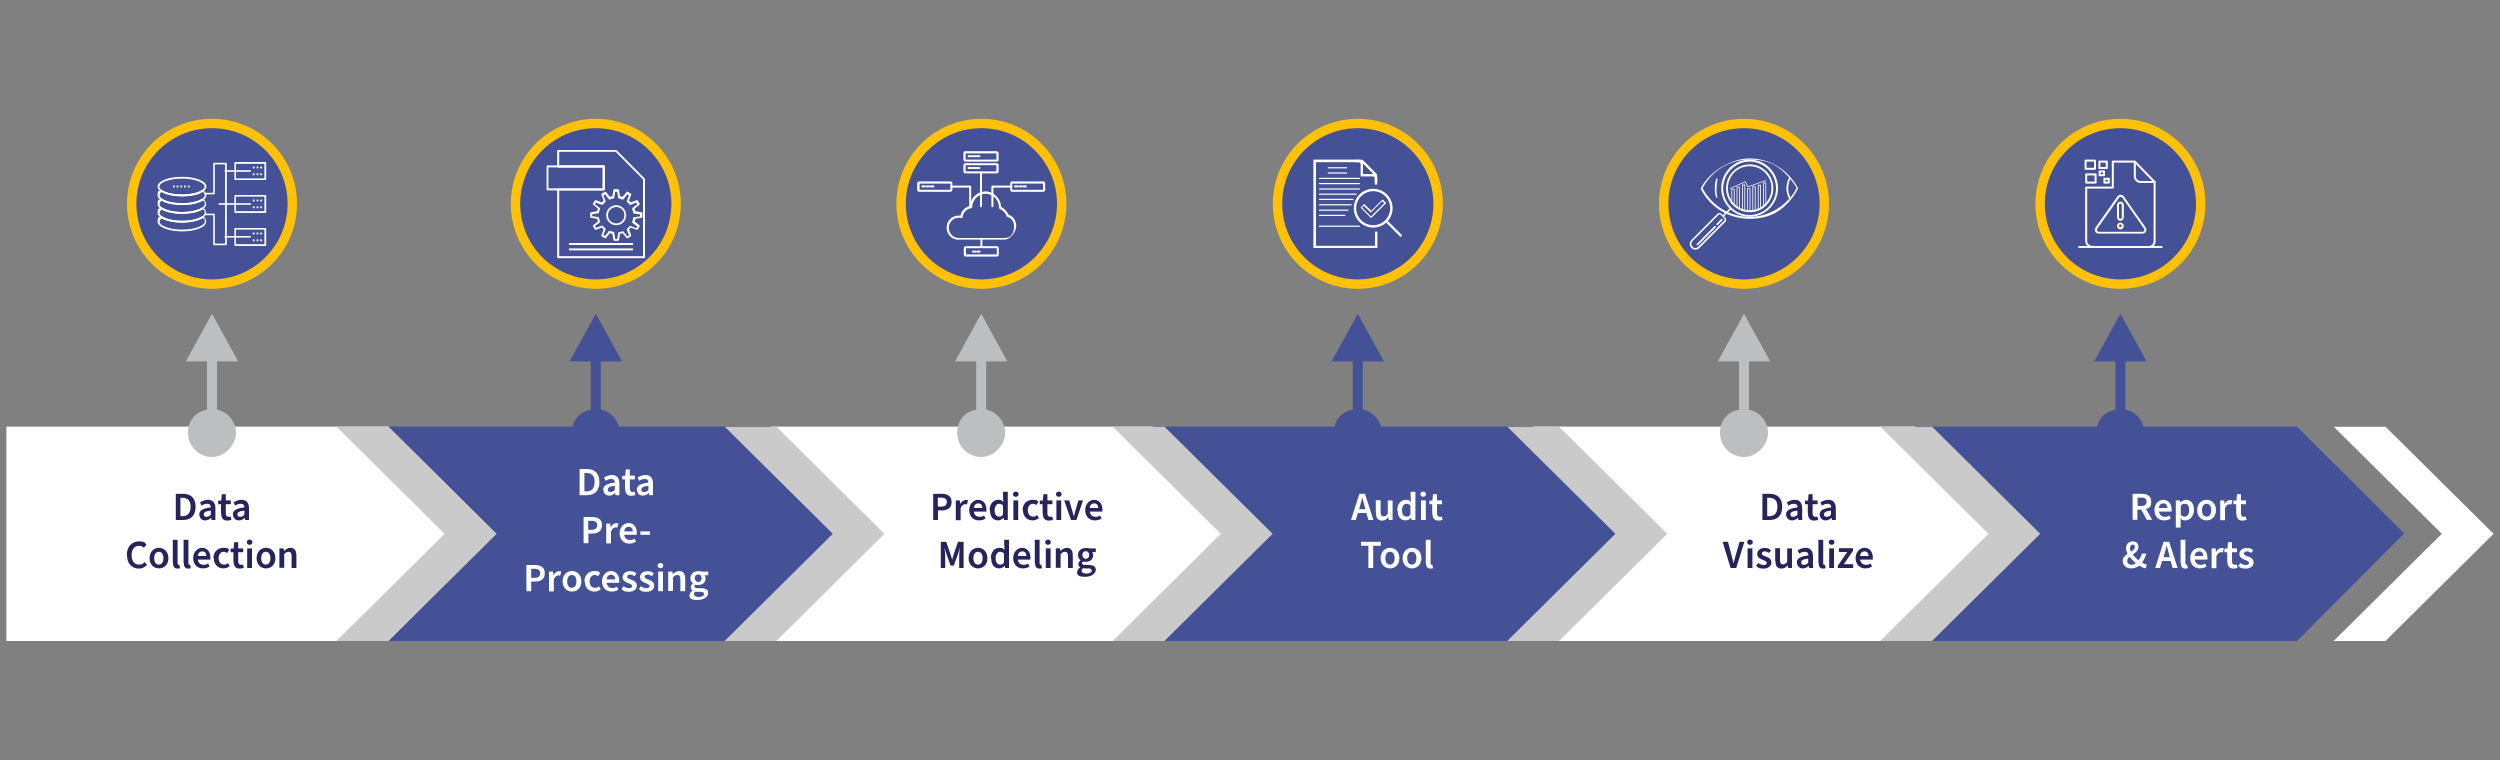 <?xml version="1.0" encoding="UTF-8"?>
<svg id="Layer_1" data-name="Layer 1" xmlns="http://www.w3.org/2000/svg" version="1.1" viewBox="0 0 1250 380">
  <rect x="0" y="0" width="1250" height="380" fill="#808080" stroke="none"/>
  <defs>
    <style>
      .cls-1, .cls-2, .cls-3, .cls-4, .cls-5, .cls-6, .cls-7, .cls-8, .cls-9 {
        stroke-width: 0px;
      }

      .cls-1, .cls-3, .cls-5, .cls-7 {
        fill-rule: evenodd;
      }

      .cls-1, .cls-8 {
        fill: #fff;
      }

      .cls-2, .cls-3 {
        fill: #bcbec0;
      }

      .cls-4, .cls-5 {
        fill: #445196;
      }

      .cls-10 {
        isolation: isolate;
      }

      .cls-6 {
        fill: #ffc107;
      }

      .cls-7 {
        fill: #cacaca;
      }

      .cls-9 {
        fill: #25245d;
      }
    </style>
  </defs>
  <polygon class="cls-1" points="1192.8 213.4 1246.8 266.9 1192.7 320.5 1166.8 320.5 1220.9 266.9 1166.9 213.4 1192.8 213.4 1192.8 213.4"/>
  <g>
    <polygon class="cls-1" points="3.2 320.5 194.2 320.5 248.2 266.9 194.2 213.3 3.2 213.3 3.2 320.5 3.2 320.5"/>
    <path class="cls-3" d="M108.5,204.8c5.4,1.1,9.5,6,9.5,11.7s-5.4,12-12,12-12-5.4-12-12,4.1-10.6,9.5-11.7v-24.1h-10.6l13.1-23.8,13.1,23.8h-10.6v24.1h0Z"/>
  </g>
  <g>
    <polygon class="cls-5" points="194.2 320.5 385.2 320.5 439 266.7 385.2 213.3 194.2 213.3 194.2 213.3 248.2 266.9 194.2 320.5 194.2 320.5 194.2 320.5"/>
    <path class="cls-5" d="M300.4,204.8c5.4,1.1,9.5,6,9.5,11.7s-5.4,12-12,12-12-5.4-12-12,4.1-10.6,9.5-11.7v-24.1h-10.6l13.1-23.8,13.1,23.8h-10.6v24.1h0Z"/>
  </g>
  <path class="cls-6" d="M297.9,135.8c18.7,0,33.9-15.2,33.9-33.9s-15.2-33.9-33.9-33.9-33.9,15.2-33.9,33.9,15.2,33.9,33.9,33.9h0ZM297.9,144.4c-23.5,0-42.5-19-42.5-42.5s19-42.5,42.5-42.5,42.5,19,42.5,42.5-19,42.5-42.5,42.5h0Z"/>
  <g>
    <polygon class="cls-1" points="385.2 320.5 576.2 320.5 629.7 266.7 576.2 213.3 385.2 213.3 439 266.7 385.2 320.5 385.2 320.5"/>
    <path class="cls-2" d="M503.7,180.7h-10.6v24.1c5.4,1.1,9.5,6,9.5,11.7s-5.4,12-12,12-12-5.4-12-12,4.1-10.6,9.5-11.7v-24.1h-10.6l13.1-23.8,13.1,23.8h0Z"/>
  </g>
  <g>
    <polygon class="cls-5" points="576.2 320.5 767.2 320.5 820.7 266.7 767.2 213.3 576.2 213.3 629.7 266.7 576.2 320.5 576.2 320.5"/>
    <path class="cls-4" d="M692,180.7h-10.6v24.1c5.4,1.1,9.5,6,9.5,11.7s-5.4,12-12,12-12-5.4-12-12,4.1-10.6,9.5-11.7v-24.1h-10.6l13.1-23.8,13.1,23.8h0Z"/>
  </g>
  <path class="cls-6" d="M490.7,135.8c18.7,0,33.9-15.2,33.9-33.9s-15.2-33.9-33.9-33.9-33.9,15.2-33.9,33.9,15.2,33.9,33.9,33.9h0ZM490.7,144.4c-23.5,0-42.5-19-42.5-42.5s19-42.5,42.5-42.5,42.5,19,42.5,42.5-19,42.5-42.5,42.5h0Z"/>
  <path class="cls-6" d="M678.9,135.8c18.7,0,33.9-15.2,33.9-33.9s-15.2-33.9-33.9-33.9-33.9,15.2-33.9,33.9,15.2,33.9,33.9,33.9h0ZM678.9,144.4c-23.5,0-42.5-19-42.5-42.5s19-42.5,42.5-42.5,42.5,19,42.5,42.5-19,42.5-42.5,42.5h0Z"/>
  <path class="cls-6" d="M106,135.8c18.7,0,33.9-15.2,33.9-33.9s-15.2-33.9-33.9-33.9-33.9,15.2-33.9,33.9,15.2,33.9,33.9,33.9h0ZM106,144.4c-23.5,0-42.5-19-42.5-42.5s19-42.5,42.5-42.5,42.5,19,42.5,42.5-19,42.5-42.5,42.5h0Z"/>
  <g>
    <polygon class="cls-1" points="766.5 320.5 957.5 320.5 1011 266.7 957.5 213.3 766.5 213.3 820.3 266.7 766.5 320.5 766.5 320.5"/>
    <path class="cls-2" d="M885.1,180.7h-10.6v24.1c5.4,1.1,9.5,6,9.5,11.7s-5.4,12-12,12-12-5.4-12-12,4.1-10.6,9.5-11.7v-24.1h-10.6l13.1-23.8,13.1,23.8h0Z"/>
  </g>
  <g>
    <polygon class="cls-5" points="957.5 320.5 1148.5 320.5 1202.1 266.7 1148.5 213.3 957.5 213.3 1011 266.7 957.5 320.5 957.5 320.5"/>
    <path class="cls-4" d="M1073.3,180.7h-10.6v24.1c5.4,1.1,9.5,6,9.5,11.7s-5.4,12-12,12-12-5.4-12-12,4.1-10.6,9.5-11.7v-24.1h-10.6l13.1-23.8,13.1,23.8h0Z"/>
  </g>
  <path class="cls-6" d="M872,135.8c18.7,0,33.9-15.2,33.9-33.9s-15.2-33.9-33.9-33.9-33.9,15.2-33.9,33.9,15.2,33.9,33.9,33.9h0ZM872,144.4c-23.5,0-42.5-19-42.5-42.5s19-42.5,42.5-42.5,42.5,19,42.5,42.5-19,42.5-42.5,42.5h0Z"/>
  <path class="cls-6" d="M1060.2,135.8c18.7,0,33.9-15.2,33.9-33.9s-15.2-33.9-33.9-33.9-33.9,15.2-33.9,33.9,15.2,33.9,33.9,33.9h0ZM1060.2,144.4c-23.5,0-42.5-19-42.5-42.5s19-42.5,42.5-42.5,42.5,19,42.5,42.5-19,42.5-42.5,42.5h0Z"/>
  <path class="cls-5" d="M297.9,139.7c20.9,0,37.8-16.9,37.8-37.8s-16.9-37.8-37.8-37.8-37.8,16.9-37.8,37.8,16.9,37.8,37.8,37.8h0Z"/>
  <path class="cls-5" d="M490.7,139.7c20.9,0,37.8-16.9,37.8-37.8s-16.9-37.8-37.8-37.8-37.8,16.9-37.8,37.8,16.9,37.8,37.8,37.8h0Z"/>
  <path class="cls-5" d="M678.9,139.7c20.8,0,37.8-16.9,37.8-37.8s-16.9-37.8-37.8-37.8-37.8,16.9-37.8,37.8,16.9,37.8,37.8,37.8h0Z"/>
  <path class="cls-5" d="M106,139.7c20.9,0,37.8-16.9,37.8-37.8s-16.9-37.8-37.8-37.8-37.8,16.9-37.8,37.8,16.9,37.8,37.8,37.8h0Z"/>
  <path class="cls-5" d="M1060.2,139.7c20.8,0,37.8-16.9,37.8-37.8s-16.9-37.8-37.8-37.8-37.8,16.9-37.8,37.8,16.9,37.8,37.8,37.8h0Z"/>
  <path class="cls-5" d="M872,139.7c20.8,0,37.8-16.9,37.8-37.8s-16.9-37.8-37.8-37.8-37.8,16.9-37.8,37.8,16.9,37.8,37.8,37.8h0Z"/>
  <g class="cls-10">
    <g class="cls-10">
      <path class="cls-9" d="M87.9,246.9h3.5c4,0,6.4,2.1,6.4,6.5s-2.4,6.6-6.3,6.6h-3.6v-13.1ZM91.2,258.1c2.6,0,4.1-1.5,4.1-4.7s-1.5-4.5-4.1-4.5h-1v9.2h1Z"/>
    </g>
    <g class="cls-10">
      <path class="cls-9" d="M99.6,257.4c0-2.2,1.7-3.2,5.8-3.7,0-1-.4-1.8-1.8-1.8s-1.9.4-2.8.9l-.8-1.6c1.1-.7,2.5-1.3,4-1.3,2.4,0,3.7,1.5,3.7,4.3v5.8h-1.9l-.2-1.1h0c-.9.8-1.8,1.3-3,1.3-1.7,0-2.9-1.2-2.9-2.9ZM105.4,257.4v-2.1c-2.7.3-3.5.9-3.5,1.9s.6,1.2,1.4,1.2,1.4-.3,2.1-1Z"/>
    </g>
    <g class="cls-10">
      <path class="cls-9" d="M110.5,256.7v-4.6h-1.4v-1.8h1.5c0-.1.3-3.2.3-3.2h2v3.1h2.5v1.9h-2.5v4.6c0,1.1.5,1.7,1.4,1.7s.7,0,1-.2l.4,1.7c-.5.2-1.2.4-2,.4-2.3,0-3.1-1.4-3.1-3.6Z"/>
    </g>
    <g class="cls-10">
      <path class="cls-9" d="M116.4,257.4c0-2.2,1.7-3.2,5.8-3.7,0-1-.4-1.8-1.8-1.8s-1.9.4-2.8.9l-.8-1.6c1.1-.7,2.5-1.3,4-1.3,2.4,0,3.7,1.5,3.7,4.3v5.8h-1.9l-.2-1.1h0c-.9.8-1.8,1.3-3,1.3-1.7,0-2.9-1.2-2.9-2.9ZM122.2,257.4v-2.1c-2.7.3-3.5.9-3.5,1.9s.6,1.2,1.4,1.2,1.4-.3,2.1-1Z"/>
    </g>
    <g class="cls-10">
      <path class="cls-9" d="M63.4,277.5c0-4.3,2.7-6.8,6-6.8s3,.8,3.8,1.7l-1.3,1.5c-.7-.7-1.5-1-2.5-1-2.1,0-3.6,1.8-3.6,4.7s1.4,4.7,3.6,4.7,2-.5,2.8-1.3l1.3,1.4c-1.1,1.3-2.5,1.9-4.1,1.9-3.3,0-5.9-2.4-5.9-6.7Z"/>
      <path class="cls-9" d="M74.8,279.1c0-3.3,2.2-5.2,4.7-5.2s4.7,1.9,4.7,5.2-2.2,5.1-4.7,5.1-4.7-1.9-4.7-5.1ZM81.7,279.1c0-2-.8-3.2-2.3-3.2s-2.3,1.3-2.3,3.2.8,3.2,2.3,3.2,2.3-1.3,2.3-3.2Z"/>
      <path class="cls-9" d="M86.4,281.4v-11.5h2.4v11.7c0,.6.3.8.5.8s.2,0,.4,0l.3,1.7c-.3.1-.7.2-1.2.2-1.7,0-2.3-1.1-2.3-2.8Z"/>
      <path class="cls-9" d="M91.8,281.4v-11.5h2.4v11.7c0,.6.3.8.5.8s.2,0,.4,0l.3,1.7c-.3.1-.7.2-1.2.2-1.7,0-2.3-1.1-2.3-2.8Z"/>
      <path class="cls-9" d="M96.6,279.1c0-3.2,2.2-5.2,4.5-5.2s4.1,1.9,4.1,4.7,0,.8-.1,1.2h-6.2c.2,1.6,1.3,2.6,2.8,2.6s1.6-.2,2.3-.7l.8,1.5c-.9.7-2.1,1-3.4,1-2.7,0-4.8-1.9-4.8-5.2ZM103.2,278c0-1.4-.7-2.3-2-2.3s-2.1.8-2.3,2.3h4.2Z"/>
    </g>
    <g class="cls-10">
      <path class="cls-9" d="M106.7,279.1c0-3.3,2.3-5.2,5-5.2s2.2.5,2.9,1.1l-1.1,1.5c-.5-.4-1-.6-1.6-.6-1.6,0-2.6,1.3-2.6,3.2s1.1,3.2,2.6,3.2,1.5-.3,2-.8l1,1.5c-.9.8-2.1,1.2-3.2,1.2-2.7,0-4.8-1.9-4.8-5.1Z"/>
    </g>
    <g class="cls-10">
      <path class="cls-9" d="M116.7,280.7v-4.6h-1.4v-1.8h1.5c0-.1.3-3.2.3-3.2h2v3.1h2.5v1.9h-2.5v4.6c0,1.1.5,1.7,1.4,1.7s.7,0,1-.2l.4,1.7c-.5.2-1.2.4-2,.4-2.3,0-3.1-1.4-3.1-3.6Z"/>
      <path class="cls-9" d="M123.4,271.1c0-.8.6-1.3,1.4-1.3s1.4.5,1.4,1.3-.6,1.3-1.4,1.3-1.4-.5-1.4-1.3ZM123.6,274.2h2.4v9.8h-2.4v-9.8Z"/>
      <path class="cls-9" d="M128.3,279.1c0-3.3,2.2-5.2,4.7-5.2s4.7,1.9,4.7,5.2-2.2,5.1-4.7,5.1-4.7-1.9-4.7-5.1ZM135.2,279.1c0-2-.8-3.2-2.3-3.2s-2.3,1.3-2.3,3.2.8,3.2,2.3,3.2,2.3-1.3,2.3-3.2Z"/>
      <path class="cls-9" d="M139.9,274.2h1.9l.2,1.3h0c.9-.8,1.9-1.6,3.2-1.6,2.1,0,3,1.4,3,3.9v6.2h-2.4v-5.9c0-1.6-.5-2.2-1.5-2.2s-1.4.4-2.2,1.2v6.8h-2.4v-9.8Z"/>
    </g>
  </g>
  <g class="cls-10">
    <g class="cls-10">
      <path class="cls-8" d="M289.8,234.5h3.5c4,0,6.4,2.1,6.4,6.5s-2.4,6.6-6.3,6.6h-3.6v-13.1ZM293.2,245.7c2.6,0,4.1-1.5,4.1-4.7s-1.5-4.5-4.1-4.5h-1v9.2h1Z"/>
    </g>
    <g class="cls-10">
      <path class="cls-8" d="M301.6,245c0-2.2,1.7-3.2,5.8-3.7,0-1-.4-1.8-1.8-1.8s-1.9.4-2.8.9l-.8-1.6c1.1-.7,2.5-1.3,4-1.3,2.4,0,3.7,1.5,3.7,4.3v5.8h-1.9l-.2-1.1h0c-.9.8-1.8,1.3-3,1.3-1.7,0-2.9-1.2-2.9-2.9ZM307.4,245v-2.1c-2.7.3-3.5.9-3.5,1.9s.6,1.2,1.4,1.2,1.4-.3,2.1-1Z"/>
    </g>
    <g class="cls-10">
      <path class="cls-8" d="M312.5,244.3v-4.6h-1.4v-1.8h1.5c0-.1.3-3.2.3-3.2h2v3.1h2.5v1.9h-2.5v4.6c0,1.1.5,1.7,1.4,1.7s.7,0,1-.2l.4,1.7c-.5.2-1.2.4-2,.4-2.3,0-3.1-1.4-3.1-3.6Z"/>
    </g>
    <g class="cls-10">
      <path class="cls-8" d="M318.4,245c0-2.2,1.7-3.2,5.8-3.7,0-1-.4-1.8-1.8-1.8s-1.9.4-2.8.9l-.8-1.6c1.1-.7,2.5-1.3,4-1.3,2.4,0,3.7,1.5,3.7,4.3v5.8h-1.9l-.2-1.1h0c-.9.8-1.8,1.3-3,1.3-1.7,0-2.9-1.2-2.9-2.9ZM324.2,245v-2.1c-2.7.3-3.5.9-3.5,1.9s.6,1.2,1.4,1.2,1.4-.3,2.1-1Z"/>
    </g>
    <g class="cls-10">
      <path class="cls-8" d="M291.8,258.5h4.1c2.9,0,5.1,1,5.1,4.1s-2.2,4.2-5,4.2h-1.8v4.8h-2.4v-13.1ZM295.8,264.9c1.9,0,2.8-.8,2.8-2.3s-1-2.2-2.9-2.2h-1.6v4.5h1.7Z"/>
    </g>
    <g class="cls-10">
      <path class="cls-8" d="M303.2,261.8h1.9l.2,1.8h0c.7-1.3,1.8-2,2.8-2s.8,0,1.1.2l-.5,2c-.3,0-.5-.1-.9-.1-.8,0-1.7.5-2.3,2v6h-2.4v-9.8Z"/>
    </g>
    <g class="cls-10">
      <path class="cls-8" d="M309.8,266.7c0-3.2,2.2-5.2,4.5-5.2s4.1,1.9,4.1,4.7,0,.8-.1,1.2h-6.2c.2,1.6,1.3,2.6,2.8,2.6s1.6-.2,2.3-.7l.8,1.5c-.9.7-2.1,1-3.4,1-2.7,0-4.8-1.9-4.8-5.2ZM316.4,265.7c0-1.4-.7-2.3-2-2.3s-2.1.8-2.3,2.3h4.2Z"/>
    </g>
    <g class="cls-10">
      <path class="cls-8" d="M320.2,265.7h4.8v1.7h-4.8v-1.7Z"/>
    </g>
    <g class="cls-10">
      <path class="cls-8" d="M263.2,282.5h4.1c2.9,0,5.1,1,5.1,4.1s-2.2,4.2-5,4.2h-1.8v4.8h-2.4v-13.1ZM267.3,288.9c1.9,0,2.8-.8,2.8-2.3s-1-2.2-2.9-2.2h-1.6v4.5h1.7Z"/>
    </g>
    <g class="cls-10">
      <path class="cls-8" d="M274.6,285.8h1.9l.2,1.8h0c.7-1.3,1.8-2,2.8-2s.8,0,1.1.2l-.5,2c-.3,0-.5-.1-.9-.1-.8,0-1.7.5-2.3,2v6h-2.4v-9.8Z"/>
    </g>
    <g class="cls-10">
      <path class="cls-8" d="M281.3,290.7c0-3.3,2.2-5.2,4.7-5.2s4.7,1.9,4.7,5.2-2.2,5.1-4.7,5.1-4.7-1.9-4.7-5.1ZM288.2,290.7c0-2-.8-3.2-2.3-3.2s-2.3,1.3-2.3,3.2.8,3.2,2.3,3.2,2.3-1.3,2.3-3.2Z"/>
    </g>
    <g class="cls-10">
      <path class="cls-8" d="M292.2,290.7c0-3.3,2.3-5.2,5-5.2s2.2.5,2.9,1.1l-1.1,1.5c-.5-.4-1-.6-1.6-.6-1.6,0-2.6,1.3-2.6,3.2s1.1,3.2,2.6,3.2,1.5-.3,2-.8l1,1.5c-.9.8-2.1,1.2-3.2,1.2-2.7,0-4.8-1.9-4.8-5.1Z"/>
    </g>
    <g class="cls-10">
      <path class="cls-8" d="M301,290.7c0-3.2,2.2-5.2,4.5-5.2s4.1,1.9,4.1,4.7,0,.8-.1,1.2h-6.2c.2,1.6,1.3,2.6,2.8,2.6s1.6-.2,2.3-.7l.8,1.5c-.9.7-2.1,1-3.4,1-2.7,0-4.8-1.9-4.8-5.2ZM307.6,289.7c0-1.4-.7-2.3-2-2.3s-2.1.8-2.3,2.3h4.2Z"/>
      <path class="cls-8" d="M310.8,294.4l1-1.3c.9.7,1.8,1,2.8,1s1.5-.5,1.5-1.1-1-1.1-2.1-1.5c-1.4-.5-2.7-1.3-2.7-2.9s1.4-3,3.6-3,2.5.5,3.3,1.2l-1,1.3c-.7-.5-1.4-.8-2.2-.8s-1.4.5-1.4,1.1.7,1,1.9,1.4c1.5.5,2.9,1.3,2.9,3s-1.4,3.1-3.9,3.1-2.8-.5-3.7-1.4Z"/>
      <path class="cls-8" d="M319.5,294.4l1-1.3c.9.7,1.8,1,2.8,1s1.5-.5,1.5-1.1-1-1.1-2.1-1.5c-1.4-.5-2.7-1.3-2.7-2.9s1.4-3,3.6-3,2.5.5,3.3,1.2l-1,1.3c-.7-.5-1.4-.8-2.2-.8s-1.4.5-1.4,1.1.7,1,1.9,1.4c1.5.5,2.9,1.3,2.9,3s-1.4,3.1-3.9,3.1-2.8-.5-3.7-1.4Z"/>
      <path class="cls-8" d="M328.8,282.8c0-.8.6-1.3,1.4-1.3s1.4.5,1.4,1.3-.6,1.3-1.4,1.3-1.4-.5-1.4-1.3ZM329.1,285.8h2.4v9.8h-2.4v-9.8Z"/>
      <path class="cls-8" d="M334.3,285.8h1.9l.2,1.3h0c.9-.8,1.9-1.6,3.2-1.6,2.1,0,3,1.4,3,3.9v6.2h-2.4v-5.9c0-1.6-.5-2.2-1.5-2.2s-1.4.4-2.2,1.2v6.8h-2.4v-9.8Z"/>
      <path class="cls-8" d="M344.9,297.4c0-.8.5-1.5,1.4-2.1h0c-.5-.4-.9-.9-.9-1.7s.5-1.4,1.1-1.8h0c-.7-.6-1.3-1.5-1.3-2.7,0-2.3,1.8-3.5,3.9-3.5s1.1,0,1.5.2h3.5v1.8h-1.8c.3.4.5,1,.5,1.6,0,2.2-1.7,3.3-3.8,3.3s-.9,0-1.3-.2c-.3.2-.5.5-.5.9s.4.9,1.6.9h1.7c2.3,0,3.6.7,3.6,2.4s-2,3.5-5.3,3.5-4.1-.8-4.1-2.6ZM352,296.9c0-.7-.6-1-1.7-1h-1.3c-.5,0-1,0-1.3-.1-.5.4-.7.8-.7,1.3,0,.9,1,1.4,2.5,1.4s2.6-.7,2.6-1.6ZM350.8,289.1c0-1.2-.7-1.9-1.7-1.9s-1.7.7-1.7,1.9.8,1.9,1.7,1.9,1.7-.7,1.7-1.9Z"/>
    </g>
  </g>
  <g class="cls-10">
    <g class="cls-10">
      <path class="cls-9" d="M466.6,246.9h4.1c2.9,0,5.1,1,5.1,4.1s-2.2,4.2-5,4.2h-1.8v4.8h-2.4v-13.1ZM470.6,253.3c1.9,0,2.8-.8,2.8-2.3s-1-2.2-2.9-2.2h-1.6v4.5h1.7Z"/>
    </g>
    <g class="cls-10">
      <path class="cls-9" d="M478,250.2h1.9l.2,1.8h0c.7-1.3,1.8-2,2.8-2s.8,0,1.1.2l-.5,2c-.3,0-.5-.1-.9-.1-.8,0-1.7.5-2.3,2v6h-2.4v-9.8Z"/>
    </g>
    <g class="cls-10">
      <path class="cls-9" d="M484.6,255.1c0-3.2,2.2-5.2,4.5-5.2s4.1,1.9,4.1,4.7,0,.8-.1,1.2h-6.2c.2,1.6,1.3,2.6,2.8,2.6s1.6-.2,2.3-.7l.8,1.5c-.9.7-2.1,1-3.4,1-2.7,0-4.8-1.9-4.8-5.2ZM491.2,254c0-1.4-.7-2.3-2-2.3s-2.1.8-2.3,2.3h4.2Z"/>
      <path class="cls-9" d="M494.8,255.1c0-3.2,2-5.2,4.2-5.2s1.8.4,2.6,1.1v-1.6c-.1,0-.1-3.5-.1-3.5h2.4v14.1h-1.9l-.2-1.1h0c-.7.7-1.7,1.3-2.8,1.3-2.5,0-4-1.9-4-5.1ZM501.5,257.2v-4.5c-.7-.6-1.3-.8-2-.8-1.2,0-2.2,1.2-2.2,3.2s.8,3.2,2.2,3.2,1.4-.3,2-1.1Z"/>
      <path class="cls-9" d="M506.5,247.1c0-.8.6-1.3,1.4-1.3s1.4.5,1.4,1.3-.6,1.3-1.4,1.3-1.4-.5-1.4-1.3ZM506.7,250.2h2.4v9.8h-2.4v-9.8Z"/>
    </g>
    <g class="cls-10">
      <path class="cls-9" d="M511.3,255.1c0-3.3,2.3-5.2,5-5.2s2.2.5,2.9,1.1l-1.1,1.5c-.5-.4-1-.6-1.6-.6-1.6,0-2.6,1.3-2.6,3.2s1.1,3.2,2.6,3.2,1.5-.3,2-.8l1,1.5c-.9.8-2.1,1.2-3.2,1.2-2.7,0-4.8-1.9-4.8-5.1Z"/>
    </g>
    <g class="cls-10">
      <path class="cls-9" d="M521.3,256.7v-4.6h-1.4v-1.8h1.5c0-.1.3-3.2.3-3.2h2v3.1h2.5v1.9h-2.5v4.6c0,1.1.5,1.7,1.4,1.7s.7,0,1-.2l.4,1.7c-.5.2-1.2.4-2,.4-2.3,0-3.1-1.4-3.1-3.6Z"/>
      <path class="cls-9" d="M528,247.1c0-.8.6-1.3,1.4-1.3s1.4.5,1.4,1.3-.6,1.3-1.4,1.3-1.4-.5-1.4-1.3ZM528.2,250.2h2.4v9.8h-2.4v-9.8Z"/>
    </g>
    <g class="cls-10">
      <path class="cls-9" d="M532.2,250.2h2.4l1.5,5.1c.3,1,.6,2,.8,3h0c.3-1,.6-2,.8-3l1.5-5.1h2.3l-3.3,9.8h-2.7l-3.4-9.8Z"/>
    </g>
    <g class="cls-10">
      <path class="cls-9" d="M542.6,255.1c0-3.2,2.2-5.2,4.5-5.2s4.1,1.9,4.1,4.7,0,.8-.1,1.2h-6.2c.2,1.6,1.3,2.6,2.8,2.6s1.6-.2,2.3-.7l.8,1.5c-.9.7-2.1,1-3.4,1-2.7,0-4.8-1.9-4.8-5.2ZM549.1,254c0-1.4-.7-2.3-2-2.3s-2.1.8-2.3,2.3h4.2Z"/>
    </g>
    <g class="cls-10">
      <path class="cls-9" d="M470.3,270.9h2.8l2.2,6.4c.3.8.5,1.6.8,2.6h0c.2-1,.4-1.7.7-2.6l2.2-6.4h2.8v13.1h-2.2v-6c0-1.2.2-3,.4-4.2h0l-1,3.2-2.1,5.8h-1.6l-2.1-5.8-1-3.2h0c.2,1.2.4,3,.4,4.2v6h-2.2v-13.1Z"/>
      <path class="cls-9" d="M484.3,279.1c0-3.3,2.2-5.2,4.7-5.2s4.7,1.9,4.7,5.2-2.2,5.1-4.7,5.1-4.7-1.9-4.7-5.1ZM491.3,279.1c0-2-.8-3.2-2.3-3.2s-2.3,1.3-2.3,3.2.8,3.2,2.3,3.2,2.3-1.3,2.3-3.2Z"/>
      <path class="cls-9" d="M495.4,279.1c0-3.2,2-5.2,4.2-5.2s1.8.4,2.6,1.1v-1.6c-.1,0-.1-3.5-.1-3.5h2.4v14.1h-1.9l-.2-1.1h0c-.7.7-1.7,1.3-2.8,1.3-2.5,0-4-1.9-4-5.1ZM502,281.2v-4.5c-.7-.6-1.3-.8-2-.8-1.2,0-2.2,1.2-2.2,3.2s.8,3.2,2.2,3.2,1.4-.3,2-1.1Z"/>
      <path class="cls-9" d="M506.6,279.1c0-3.2,2.2-5.2,4.5-5.2s4.1,1.9,4.1,4.7,0,.8-.1,1.2h-6.2c.2,1.6,1.3,2.6,2.8,2.6s1.6-.2,2.3-.7l.8,1.5c-.9.7-2.1,1-3.4,1-2.7,0-4.8-1.9-4.8-5.2ZM513.2,278c0-1.4-.7-2.3-2-2.3s-2.1.8-2.3,2.3h4.2Z"/>
      <path class="cls-9" d="M517.4,281.4v-11.5h2.4v11.7c0,.6.3.8.5.8s.2,0,.4,0l.3,1.7c-.3.1-.7.2-1.2.2-1.7,0-2.3-1.1-2.3-2.8Z"/>
      <path class="cls-9" d="M522.6,271.1c0-.8.6-1.3,1.4-1.3s1.4.5,1.4,1.3-.6,1.3-1.4,1.3-1.4-.5-1.4-1.3ZM522.9,274.2h2.4v9.8h-2.4v-9.8Z"/>
      <path class="cls-9" d="M528.1,274.2h1.9l.2,1.3h0c.9-.8,1.9-1.6,3.2-1.6,2.1,0,3,1.4,3,3.9v6.2h-2.4v-5.9c0-1.6-.5-2.2-1.5-2.2s-1.4.4-2.2,1.2v6.8h-2.4v-9.8Z"/>
      <path class="cls-9" d="M538.7,285.8c0-.8.5-1.5,1.4-2.1h0c-.5-.4-.9-.9-.9-1.7s.5-1.4,1.1-1.8h0c-.7-.6-1.3-1.5-1.3-2.7,0-2.3,1.8-3.5,3.9-3.5s1.1,0,1.5.2h3.5v1.8h-1.8c.3.4.5,1,.5,1.6,0,2.2-1.7,3.3-3.8,3.3s-.9,0-1.3-.2c-.3.2-.5.5-.5.9s.4.9,1.6.9h1.7c2.3,0,3.6.7,3.6,2.4s-2,3.5-5.3,3.5-4.1-.8-4.1-2.6ZM545.8,285.2c0-.7-.6-1-1.7-1h-1.3c-.5,0-1,0-1.3-.1-.5.4-.7.8-.7,1.3,0,.9,1,1.4,2.5,1.4s2.6-.7,2.6-1.6ZM544.6,277.5c0-1.2-.7-1.9-1.7-1.9s-1.7.7-1.7,1.9.8,1.9,1.7,1.9,1.7-.7,1.7-1.9Z"/>
    </g>
  </g>
  <g class="cls-10">
    <g class="cls-10">
      <path class="cls-8" d="M679.7,246.9h2.8l4.2,13.1h-2.5l-1-3.5h-4.3l-1,3.5h-2.4l4.2-13.1ZM679.4,254.6h3.3l-.4-1.6c-.4-1.4-.8-2.9-1.2-4.3h0c-.3,1.4-.7,2.9-1.1,4.3l-.4,1.6Z"/>
    </g>
    <g class="cls-10">
      <path class="cls-8" d="M687.9,256.3v-6.2h2.4v5.9c0,1.6.5,2.2,1.5,2.2s1.4-.4,2.1-1.3v-6.7h2.4v9.8h-1.9l-.2-1.4h0c-.9,1-1.8,1.7-3.2,1.7-2.1,0-3-1.4-3-3.9Z"/>
      <path class="cls-8" d="M698.6,255.1c0-3.2,2-5.2,4.2-5.2s1.8.4,2.6,1.1v-1.6c-.1,0-.1-3.5-.1-3.5h2.4v14.1h-1.9l-.2-1.1h0c-.7.7-1.7,1.3-2.8,1.3-2.5,0-4-1.9-4-5.1ZM705.2,257.2v-4.5c-.7-.6-1.3-.8-2-.8-1.2,0-2.2,1.2-2.2,3.2s.8,3.2,2.2,3.2,1.4-.3,2-1.1Z"/>
      <path class="cls-8" d="M710.2,247.1c0-.8.6-1.3,1.4-1.3s1.4.5,1.4,1.3-.6,1.3-1.4,1.3-1.4-.5-1.4-1.3ZM710.5,250.2h2.4v9.8h-2.4v-9.8Z"/>
      <path class="cls-8" d="M716.1,256.7v-4.6h-1.4v-1.8h1.5c0-.1.3-3.2.3-3.2h2v3.1h2.5v1.9h-2.5v4.6c0,1.1.5,1.7,1.4,1.7s.7,0,1-.2l.4,1.7c-.5.2-1.2.4-2,.4-2.3,0-3.1-1.4-3.1-3.6Z"/>
    </g>
    <g class="cls-10">
      <path class="cls-8" d="M684.3,272.9h-3.8v-2h9.9v2h-3.8v11.1h-2.4v-11.1Z"/>
    </g>
    <g class="cls-10">
      <path class="cls-8" d="M690.3,279.1c0-3.3,2.2-5.2,4.7-5.2s4.7,1.9,4.7,5.2-2.2,5.1-4.7,5.1-4.7-1.9-4.7-5.1ZM697.3,279.1c0-2-.8-3.2-2.3-3.2s-2.3,1.3-2.3,3.2.8,3.2,2.3,3.2,2.3-1.3,2.3-3.2Z"/>
      <path class="cls-8" d="M701.3,279.1c0-3.3,2.2-5.2,4.7-5.2s4.7,1.9,4.7,5.2-2.2,5.1-4.7,5.1-4.7-1.9-4.7-5.1ZM708.2,279.1c0-2-.8-3.2-2.3-3.2s-2.3,1.3-2.3,3.2.8,3.2,2.3,3.2,2.3-1.3,2.3-3.2Z"/>
      <path class="cls-8" d="M712.9,281.4v-11.5h2.4v11.7c0,.6.3.8.5.8s.2,0,.4,0l.3,1.7c-.3.1-.7.2-1.2.2-1.7,0-2.3-1.1-2.3-2.8Z"/>
    </g>
  </g>
  <g class="cls-10">
    <g class="cls-10">
      <path class="cls-9" d="M881.2,246.9h3.5c4,0,6.4,2.1,6.4,6.5s-2.4,6.6-6.3,6.6h-3.6v-13.1ZM884.6,258.1c2.6,0,4.1-1.5,4.1-4.7s-1.5-4.5-4.1-4.5h-1v9.2h1Z"/>
    </g>
    <g class="cls-10">
      <path class="cls-9" d="M893,257.4c0-2.2,1.7-3.2,5.8-3.7,0-1-.4-1.8-1.8-1.8s-1.9.4-2.8.9l-.8-1.6c1.1-.7,2.5-1.3,4-1.3,2.4,0,3.7,1.5,3.7,4.3v5.8h-1.9l-.2-1.1h0c-.9.8-1.8,1.3-3,1.3-1.7,0-2.9-1.2-2.9-2.9ZM898.7,257.4v-2.1c-2.7.3-3.5.9-3.5,1.9s.6,1.2,1.4,1.2,1.4-.3,2.1-1Z"/>
    </g>
    <g class="cls-10">
      <path class="cls-9" d="M903.9,256.7v-4.6h-1.4v-1.8h1.5c0-.1.3-3.2.3-3.2h2v3.1h2.5v1.9h-2.5v4.6c0,1.1.5,1.7,1.4,1.7s.7,0,1-.2l.4,1.7c-.5.2-1.2.4-2,.4-2.3,0-3.1-1.4-3.1-3.6Z"/>
    </g>
    <g class="cls-10">
      <path class="cls-9" d="M909.8,257.4c0-2.2,1.7-3.2,5.8-3.7,0-1-.4-1.8-1.8-1.8s-1.9.4-2.8.9l-.8-1.6c1.1-.7,2.5-1.3,4-1.3,2.4,0,3.7,1.5,3.7,4.3v5.8h-1.9l-.2-1.1h0c-.9.8-1.8,1.3-3,1.3-1.7,0-2.9-1.2-2.9-2.9ZM915.5,257.4v-2.1c-2.7.3-3.5.9-3.5,1.9s.6,1.2,1.4,1.2,1.4-.3,2.1-1Z"/>
    </g>
    <g class="cls-10">
      <path class="cls-9" d="M861.5,270.9h2.5l1.7,6.5c.4,1.5.7,2.8,1.1,4.2h0c.4-1.5.7-2.8,1.1-4.2l1.9-6.5h2.4l-4.1,13.1h-2.8l-4-13.1Z"/>
      <path class="cls-9" d="M873.6,271.1c0-.8.6-1.3,1.4-1.3s1.4.5,1.4,1.3-.6,1.3-1.4,1.3-1.4-.5-1.4-1.3ZM873.8,274.2h2.4v9.8h-2.4v-9.8Z"/>
      <path class="cls-9" d="M878.1,282.8l1-1.3c.9.7,1.8,1,2.8,1s1.5-.5,1.5-1.1-1-1.1-2.1-1.5c-1.4-.5-2.7-1.3-2.7-2.9s1.4-3,3.6-3,2.5.5,3.3,1.2l-1,1.3c-.7-.5-1.4-.8-2.2-.8s-1.4.5-1.4,1.1.7,1,1.9,1.4c1.5.5,2.9,1.3,2.9,3s-1.4,3.1-3.9,3.1-2.8-.5-3.7-1.4Z"/>
      <path class="cls-9" d="M887.6,280.3v-6.2h2.4v5.9c0,1.6.5,2.2,1.5,2.2s1.4-.4,2.1-1.3v-6.7h2.4v9.8h-1.9l-.2-1.4h0c-.9,1-1.8,1.7-3.2,1.7-2.1,0-3-1.4-3-3.9Z"/>
      <path class="cls-9" d="M898.4,281.4c0-2.2,1.7-3.2,5.8-3.7,0-1-.4-1.8-1.8-1.8s-1.9.4-2.8.9l-.8-1.6c1.1-.7,2.5-1.3,4-1.3,2.4,0,3.7,1.5,3.7,4.3v5.8h-1.9l-.2-1.1h0c-.9.8-1.8,1.3-3,1.3-1.7,0-2.9-1.2-2.9-2.9ZM904.1,281.4v-2.1c-2.7.3-3.5.9-3.5,1.9s.6,1.2,1.4,1.2,1.4-.3,2.1-1Z"/>
      <path class="cls-9" d="M909.2,281.4v-11.5h2.4v11.7c0,.6.3.8.5.8s.2,0,.4,0l.3,1.7c-.3.1-.7.2-1.2.2-1.7,0-2.3-1.1-2.3-2.8Z"/>
      <path class="cls-9" d="M914.4,271.1c0-.8.6-1.3,1.4-1.3s1.4.5,1.4,1.3-.6,1.3-1.4,1.3-1.4-.5-1.4-1.3ZM914.6,274.2h2.4v9.8h-2.4v-9.8Z"/>
    </g>
    <g class="cls-10">
      <path class="cls-9" d="M919,282.7l4.6-6.7h-4.1v-1.9h7v1.3l-4.6,6.7h4.7v1.9h-7.7v-1.3Z"/>
    </g>
    <g class="cls-10">
      <path class="cls-9" d="M927.8,279.1c0-3.2,2.2-5.2,4.5-5.2s4.1,1.9,4.1,4.7,0,.8-.1,1.2h-6.2c.2,1.6,1.3,2.6,2.8,2.6s1.6-.2,2.3-.7l.8,1.5c-.9.7-2.1,1-3.4,1-2.7,0-4.8-1.9-4.8-5.2ZM934.3,278c0-1.4-.7-2.3-2-2.3s-2.1.8-2.3,2.3h4.2Z"/>
    </g>
  </g>
  <g class="cls-10">
    <g class="cls-10">
      <path class="cls-8" d="M1066.4,246.9h4.4c2.7,0,4.8,1,4.8,3.9s-1,3.2-2.6,3.7l3.1,5.4h-2.7l-2.8-5.1h-1.9v5.1h-2.4v-13.1ZM1070.6,253c1.8,0,2.7-.7,2.7-2.2s-1-2-2.7-2h-1.8v4.2h1.8Z"/>
    </g>
    <g class="cls-10">
      <path class="cls-8" d="M1077.2,255.1c0-3.2,2.2-5.2,4.5-5.2s4.1,1.9,4.1,4.7,0,.8-.1,1.2h-6.2c.2,1.6,1.3,2.6,2.8,2.6s1.6-.2,2.3-.7l.8,1.5c-.9.7-2.1,1-3.4,1-2.7,0-4.8-1.9-4.8-5.2ZM1083.7,254c0-1.4-.7-2.3-2-2.3s-2.1.8-2.3,2.3h4.2Z"/>
      <path class="cls-8" d="M1088,250.2h1.9l.2,1h0c.8-.7,1.9-1.3,3-1.3,2.4,0,3.9,2,3.9,5s-2,5.3-4.2,5.3-1.7-.4-2.5-1.1v1.6c0,0,0,3.1,0,3.1h-2.4v-13.7ZM1094.6,255c0-1.9-.6-3.1-2.1-3.1s-1.4.3-2.1,1.1v4.5c.7.6,1.4.8,1.9.8,1.3,0,2.3-1.1,2.3-3.3Z"/>
      <path class="cls-8" d="M1098.6,255.1c0-3.3,2.2-5.2,4.7-5.2s4.7,1.9,4.7,5.2-2.2,5.1-4.7,5.1-4.7-1.9-4.7-5.1ZM1105.6,255.1c0-2-.8-3.2-2.3-3.2s-2.3,1.3-2.3,3.2.8,3.2,2.3,3.2,2.3-1.3,2.3-3.2Z"/>
      <path class="cls-8" d="M1110.2,250.2h1.9l.2,1.8h0c.7-1.3,1.8-2,2.8-2s.8,0,1.1.2l-.5,2c-.3,0-.5-.1-.9-.1-.8,0-1.7.5-2.3,2v6h-2.4v-9.8Z"/>
      <path class="cls-8" d="M1118.1,256.7v-4.6h-1.4v-1.8h1.5c0-.1.3-3.2.3-3.2h2v3.1h2.5v1.9h-2.5v4.6c0,1.1.5,1.7,1.4,1.7s.7,0,1-.2l.4,1.7c-.5.2-1.2.4-2,.4-2.3,0-3.1-1.4-3.1-3.6Z"/>
    </g>
    <g class="cls-10">
      <path class="cls-8" d="M1061.3,280.6c0-1.8,1.2-2.9,2.5-3.7-.5-1-.8-2-.8-2.9,0-1.8,1.3-3.3,3.3-3.3s2.9,1.1,2.9,2.8-1.4,2.8-2.8,3.8c.8,1.1,1.9,2.1,2.9,2.9.7-1,1.3-2.1,1.7-3.4h2.2c-.5,1.6-1.2,3.2-2.2,4.5.9.5,1.7.9,2.4,1l-.6,1.9c-1-.2-2.1-.7-3.2-1.4-1.1.9-2.4,1.4-4,1.4-2.6,0-4.2-1.6-4.2-3.7ZM1065.8,282.4c.7,0,1.4-.3,2.1-.8-1.2-1-2.2-2.1-3.1-3.2-.7.6-1.2,1.2-1.2,2,0,1.2.9,2,2.2,2ZM1065.5,275.8c1.1-.7,1.9-1.3,1.9-2.3s-.3-1.2-1-1.2-1.4.7-1.4,1.7.2,1.2.5,1.9Z"/>
      <path class="cls-8" d="M1081.8,270.9h2.8l4.2,13.1h-2.5l-1-3.5h-4.3l-1,3.5h-2.4l4.2-13.1ZM1081.6,278.6h3.3l-.4-1.6c-.4-1.4-.8-2.9-1.2-4.3h0c-.3,1.4-.7,2.9-1.1,4.3l-.4,1.6Z"/>
      <path class="cls-8" d="M1090.3,281.4v-11.5h2.4v11.7c0,.6.3.8.5.8s.2,0,.4,0l.3,1.7c-.3.1-.7.2-1.2.2-1.7,0-2.3-1.1-2.3-2.8Z"/>
      <path class="cls-8" d="M1095.1,279.1c0-3.2,2.2-5.2,4.5-5.2s4.1,1.9,4.1,4.7,0,.8-.1,1.2h-6.2c.2,1.6,1.3,2.6,2.8,2.6s1.6-.2,2.3-.7l.8,1.5c-.9.7-2.1,1-3.4,1-2.7,0-4.8-1.9-4.8-5.2ZM1101.6,278c0-1.4-.7-2.3-2-2.3s-2.1.8-2.3,2.3h4.2Z"/>
      <path class="cls-8" d="M1105.9,274.2h1.9l.2,1.8h0c.7-1.3,1.8-2,2.8-2s.8,0,1.1.2l-.5,2c-.3,0-.5-.1-.9-.1-.8,0-1.7.5-2.3,2v6h-2.4v-9.8Z"/>
    </g>
    <g class="cls-10">
      <path class="cls-8" d="M1113.6,280.7v-4.6h-1.4v-1.8h1.5c0-.1.3-3.2.3-3.2h2v3.1h2.5v1.9h-2.5v4.6c0,1.1.5,1.7,1.4,1.7s.7,0,1-.2l.4,1.7c-.5.2-1.2.4-2,.4-2.3,0-3.1-1.4-3.1-3.6Z"/>
    </g>
    <g class="cls-10">
      <path class="cls-8" d="M1119.2,282.8l1-1.3c.9.7,1.8,1,2.8,1s1.5-.5,1.5-1.1-1-1.1-2.1-1.5c-1.4-.5-2.7-1.3-2.7-2.9s1.4-3,3.6-3,2.5.5,3.3,1.2l-1,1.3c-.7-.5-1.4-.8-2.2-.8s-1.4.5-1.4,1.1.7,1,1.9,1.4c1.5.5,2.9,1.3,2.9,3s-1.4,3.1-3.9,3.1-2.8-.5-3.7-1.4Z"/>
    </g>
  </g>
  <polygon class="cls-7" points="966.1 213.4 1020.1 266.9 966 320.5 940.1 320.5 994.2 266.9 940.2 213.4 966.1 213.4 966.1 213.4"/>
  <polygon class="cls-7" points="779.6 213.4 833.6 266.9 779.5 320.5 753.6 320.5 807.7 266.9 753.7 213.4 779.6 213.4 779.6 213.4"/>
  <polygon class="cls-7" points="582.3 213.4 636.3 266.9 582.2 320.5 556.3 320.5 610.4 266.9 556.4 213.4 582.3 213.4 582.3 213.4"/>
  <polygon class="cls-7" points="388.3 213.4 442.2 266.9 388.2 320.5 362.3 320.5 416.4 266.9 362.4 213.4 388.3 213.4 388.3 213.4"/>
  <polygon class="cls-7" points="194.2 213.4 248.2 266.9 194.1 320.5 168.2 320.5 222.3 266.9 168.3 213.4 194.2 213.4 194.2 213.4"/>
  <g>
    <path class="cls-8" d="M132.7,90h-15.1c-.2,0-.4-.2-.4-.4v-8.2c0-.2.2-.4.4-.4h15.1c.2,0,.4.2.4.4v8.2c0,.2-.2.4-.4.4ZM118,89.2h14.2v-7.3h-14.2v7.3Z"/>
    <path class="cls-8" d="M125.1,85.9h-12.5c-.2,0-.4-.2-.4-.4s.2-.4.4-.4h12.5c.2,0,.4.2.4.4s-.2.4-.4.4Z"/>
    <path class="cls-8" d="M132.7,106.5h-15.1c-.2,0-.4-.2-.4-.4v-8.2c0-.2.2-.4.4-.4h15.1c.2,0,.4.2.4.4v8.2c0,.2-.2.4-.4.4ZM118,105.6h14.2v-7.3h-14.2v7.3Z"/>
    <path class="cls-8" d="M125.1,102.4h-15.5c-.2,0-.4-.2-.4-.4s.2-.4.4-.4h15.5c.2,0,.4.2.4.4s-.2.4-.4.4Z"/>
    <path class="cls-8" d="M132.7,123h-15.1c-.2,0-.4-.2-.4-.4v-8.2c0-.2.2-.4.4-.4h15.1c.2,0,.4.2.4.4v8.2c0,.2-.2.4-.4.4ZM118,122.1h14.2v-7.3h-14.2v7.3Z"/>
    <path class="cls-8" d="M125.1,118.8h-12.5c-.2,0-.4-.2-.4-.4s.2-.4.4-.4h12.5c.2,0,.4.2.4.4s-.2.4-.4.4Z"/>
    <path class="cls-8" d="M113,122.6h-6c-.2,0-.4-.2-.4-.4v-14.6h-4.2c-.2,0-.4-.2-.4-.4s.2-.4.4-.4h4.6c.2,0,.4.2.4.4v14.6h5.1v-39.6h-5.1v14.6c0,.2-.2.4-.4.4h-4.6c-.2,0-.4-.2-.4-.4s.2-.4.4-.4h4.2v-14.6c0-.2.2-.4.4-.4h6c.2,0,.4.2.4.4v40.5c0,.2-.2.4-.4.4h0Z"/>
    <path class="cls-8" d="M91,115.7c-6.8,0-12.2-2.2-12.2-4.9s.6-1.8,1.7-2.6c.2,0,.3,0,.5,0,2.1,1.3,5.9,2.2,9.9,2.2s7.9-.8,10-2.2c.2,0,.3,0,.5,0,1.2.8,1.7,1.6,1.7,2.6,0,2.8-5.4,4.9-12.2,4.9h0ZM80.9,109.1c-.7.6-1.1,1.1-1.1,1.7,0,1.9,4.6,4,11.3,4s11.3-2.1,11.3-4-.4-1.1-1.1-1.7c-2.2,1.3-6.1,2.2-10.2,2.2s-7.9-.8-10.2-2.2Z"/>
    <path class="cls-8" d="M91,111.3c-6.9,0-12.2-2.1-12.2-4.9s.6-1.8,1.7-2.6c.2,0,.3,0,.5,0,2,1.3,5.8,2.2,9.9,2.2s8-.8,10-2.2c.2,0,.3,0,.5,0,1.2.8,1.7,1.6,1.7,2.6,0,2.8-5.4,4.9-12.2,4.9ZM80.9,104.7c-.7.6-1.1,1.1-1.1,1.7,0,1.9,4.5,4,11.3,4s11.3-2.1,11.3-4-.4-1.1-1.1-1.7c-2.2,1.4-6,2.2-10.2,2.2s-8-.8-10.2-2.2h0Z"/>
    <path class="cls-8" d="M91,106.9c-6.9,0-12.2-2.1-12.2-4.9s.6-1.8,1.7-2.6c.2,0,.3,0,.5,0,2,1.3,5.8,2.2,9.9,2.2s8-.8,10-2.2c.2,0,.3,0,.5,0,1.1.8,1.7,1.7,1.7,2.6,0,2.7-5.4,4.9-12.2,4.9ZM80.9,100.3c-.7.5-1.1,1.1-1.1,1.7,0,1.9,4.5,4,11.3,4s11.3-2.1,11.3-4-.4-1.1-1.1-1.7c-2.2,1.4-6,2.2-10.2,2.2s-8-.8-10.2-2.2h0Z"/>
    <path class="cls-8" d="M91,102.5c-6.9,0-12.2-2.1-12.2-4.9s.6-1.8,1.7-2.5c.2,0,.3,0,.5,0,2,1.3,5.8,2.2,10,2.2s8.1-.8,10-2.2c.2,0,.3-.1.5,0,1.1.8,1.7,1.6,1.7,2.5,0,2.8-5.4,4.9-12.2,4.9h0ZM80.8,96c-.7.5-1,1.1-1,1.6,0,1.9,4.5,4,11.3,4s11.3-2.1,11.3-4-.4-1.1-1.1-1.6c-2.1,1.4-5.9,2.2-10.2,2.2s-8-.8-10.2-2.2Z"/>
    <path class="cls-8" d="M91,98.1c-6.8,0-12.2-2.1-12.2-4.8s5.3-4.9,12.2-4.9,12.2,2.2,12.2,4.9-5.4,4.8-12.2,4.8ZM91,89.3c-6.7,0-11.3,2.1-11.3,4s4.5,3.9,11.3,3.9,11.3-2.1,11.3-3.9-4.5-4-11.3-4Z"/>
    <rect class="cls-8" x="86.5" y="92.8" width=".9" height=".9"/>
    <rect class="cls-8" x="88.3" y="92.8" width=".9" height=".9"/>
    <rect class="cls-8" x="90.2" y="92.8" width=".9" height=".9"/>
    <rect class="cls-8" x="92" y="92.8" width=".9" height=".9"/>
    <rect class="cls-8" x="93.9" y="92.8" width=".9" height=".9"/>
    <rect class="cls-8" x="126.4" y="86.7" width=".9" height=".9"/>
    <rect class="cls-8" x="128.3" y="86.7" width=".9" height=".9"/>
    <rect class="cls-8" x="130.1" y="86.7" width=".9" height=".9"/>
    <rect class="cls-8" x="126.4" y="83.3" width=".9" height=".9"/>
    <rect class="cls-8" x="128.3" y="83.3" width=".9" height=".9"/>
    <rect class="cls-8" x="130.1" y="83.3" width=".9" height=".9"/>
    <rect class="cls-8" x="126.4" y="103.2" width=".9" height=".9"/>
    <rect class="cls-8" x="128.3" y="103.2" width=".9" height=".9"/>
    <rect class="cls-8" x="130.1" y="103.2" width=".9" height=".9"/>
    <rect class="cls-8" x="126.4" y="99.8" width=".9" height=".9"/>
    <rect class="cls-8" x="128.3" y="99.8" width=".9" height=".9"/>
    <rect class="cls-8" x="130.1" y="99.8" width=".9" height=".9"/>
    <rect class="cls-8" x="126.4" y="119.7" width=".9" height=".9"/>
    <rect class="cls-8" x="128.3" y="119.7" width=".9" height=".9"/>
    <rect class="cls-8" x="130.1" y="119.7" width=".9" height=".9"/>
    <rect class="cls-8" x="126.4" y="116.3" width=".9" height=".9"/>
    <rect class="cls-8" x="128.3" y="116.3" width=".9" height=".9"/>
    <rect class="cls-8" x="130.1" y="116.3" width=".9" height=".9"/>
  </g>
  <g>
    <path class="cls-8" d="M309,120.4h-1.8c-.2,0-.4-.2-.5-.4l-.5-3.1c-.4,0-.9-.2-1.3-.3l-1.9,2.4c-.1.2-.4.2-.6.1l-1.5-.9c-.2-.1-.3-.4-.2-.6l1.1-2.9c-.3-.3-.6-.6-.9-.9l-2.9,1.1c-.2,0-.5,0-.6-.2l-.9-1.5c-.1-.2,0-.5.1-.6l2.4-1.9c-.1-.4-.3-.8-.4-1.3l-3.1-.5c-.2,0-.4-.2-.4-.5v-1.8c0-.2.2-.4.4-.5l3.1-.5c0-.4.2-.9.4-1.3l-2.4-1.9c-.2-.2-.2-.4-.1-.6l.9-1.5c.1-.2.4-.3.6-.2l2.9,1.1c.3-.3.6-.7.9-.9l-1.1-2.9c0-.2,0-.5.2-.6l1.5-.9c.2-.1.5,0,.6.1l1.9,2.4c.4-.1.9-.3,1.3-.3l.5-3.1c0-.2.2-.4.5-.4h1.8c.2,0,.4.2.5.4l.5,3.1c.4,0,.9.2,1.3.3l2-2.4c.1-.2.4-.2.6-.1l1.5.9c.2.1.3.4.2.6l-1.1,2.9c.3.3.6.6.9.9l2.9-1.1c.2,0,.5,0,.6.2l.9,1.5c.1.2,0,.5-.1.6l-2.4,1.9c.1.4.3.8.4,1.3l3.1.5c.2,0,.4.2.4.5v1.8c0,.2-.2.4-.4.5l-3.1.5c0,.4-.2.9-.4,1.3l2.4,1.9c.2.2.2.4.1.6l-.9,1.5c-.1.2-.4.3-.6.2l-2.9-1.1c-.3.3-.6.7-.9.9l1.1,2.9c0,.2,0,.5-.2.6l-1.5.9c-.2.1-.5,0-.6-.1l-2-2.4c-.4.1-.9.3-1.3.3l-.5,3.1c0,.2-.2.4-.5.4h0ZM307.6,119.5h1l.5-3c0-.2.2-.4.4-.4.6,0,1.2-.2,1.8-.5.2,0,.4,0,.5.2l1.9,2.4.8-.5-1.1-2.8c0-.2,0-.4.1-.5.5-.4.9-.8,1.3-1.3.1-.2.4-.2.5-.1l2.8,1.1.5-.8-2.4-1.9c-.2-.1-.2-.3-.1-.6.2-.6.4-1.2.5-1.8,0-.2.2-.4.4-.4l3-.4v-1l-3-.4c-.2,0-.4-.2-.4-.4-.1-.6-.3-1.2-.5-1.8,0-.2,0-.4.1-.6l2.4-1.9-.5-.8-2.8,1.1c-.2,0-.4,0-.5-.1-.4-.5-.8-.9-1.3-1.3-.2-.1-.2-.3-.1-.5l1.1-2.8-.8-.5-1.9,2.4c-.1.2-.4.2-.5.2-.6-.2-1.2-.4-1.8-.5-.2,0-.4-.2-.4-.4l-.5-3h-1l-.5,3c0,.2-.2.4-.4.4-.6,0-1.2.2-1.8.5-.2,0-.4,0-.5-.2l-1.9-2.4-.8.5,1.1,2.8c0,.2,0,.4-.1.5-.5.4-.9.8-1.3,1.3-.1.2-.4.2-.5.1l-2.9-1.1-.5.8,2.4,1.9c.2.1.2.3.1.5-.2.6-.4,1.2-.5,1.8,0,.2-.2.4-.4.4l-3,.4v1l3,.4c.2,0,.4.2.4.4.1.6.3,1.2.5,1.8,0,.2,0,.4-.1.5l-2.4,1.9.5.8,2.9-1.1c.2,0,.4,0,.5.1.4.5.8.9,1.3,1.3.2.1.2.3.1.5l-1.1,2.8.8.5,1.9-2.4c.1-.2.4-.2.5-.2.6.2,1.2.4,1.8.5.2,0,.4.2.4.4l.5,3h0ZM308.1,112.6c-2.8,0-5-2.2-5-5s2.2-5,5-5,5,2.2,5,5-2.2,5-5,5ZM308.1,103.5c-2.2,0-4.1,1.8-4.1,4.1s1.8,4.1,4.1,4.1,4.1-1.8,4.1-4.1-1.8-4.1-4.1-4.1Z"/>
    <path class="cls-8" d="M301.9,95.2h-28.1c-.3,0-.5-.2-.5-.5v-11.5c0-.3.2-.5.5-.5h28.1c.1,0,.3,0,.4,0,0,0,.1.2.1.3v11.5c0,.3-.2.5-.5.5ZM274.2,94.2h27.1v-10.5h-27.1v10.5Z"/>
    <path class="cls-8" d="M322,129.1h-42.9c-.3,0-.5-.2-.5-.5v-33.8c0-.3.2-.5.5-.5h22.3v-10.5h-22.3c-.3,0-.5-.2-.5-.5v-7.8c0-.3.2-.5.5-.5h28.9c.1,0,.3,0,.4.2l14,14.1c0,0,.1.2.1.3v39.1c0,.3-.2.5-.5.5h0ZM279.6,128.1h41.9v-38.4l-13.7-13.8h-28.2v6.8h22.3c.3,0,.5.2.5.5v11.5c0,.3-.2.5-.5.5h-22.3v32.9h0Z"/>
    <path class="cls-8" d="M316.1,122.5h-31.2c-.3,0-.5-.2-.5-.5s.2-.5.5-.5h31.2c.3,0,.5.2.5.5s-.2.5-.5.5Z"/>
    <path class="cls-8" d="M316.1,125.2h-31.2c-.3,0-.5-.2-.5-.5s.2-.5.5-.5h31.2c.3,0,.5.2.5.5s-.2.5-.5.5Z"/>
  </g>
  <g>
    <path class="cls-8" d="M479.3,119.9c-3.3,0-6-2.7-6-6.1s2.7-6,6-6,.7,0,1,0c.4-2.4,2.3-4.3,4.7-4.8.3-4.1,3.7-7.3,7.7-7.3s7.7,3.4,7.8,7.7c1.6.8,3,2.2,3.7,3.9,2.5.9,3.9,3,3.9,5.7s-2.7,6.8-6,6.8-7.8,0-11.6,0c-3.7,0-7.3,0-11.2,0h0ZM479.3,108.9c-2.7,0-4.9,2.2-4.9,5s2.2,5.1,4.9,5.1,7.5,0,11.2,0c3.8,0,7.5,0,11.6,0s4.9-3.2,4.9-5.8-1.2-4.1-3.4-4.8c-.1,0-.3-.2-.3-.3-.6-1.7-1.9-3-3.5-3.7-.2,0-.3-.3-.3-.5v-.2c0-3.7-3-6.8-6.7-6.8s-6.6,3-6.7,6.7c0,.3-.2.5-.5.5-2.3.3-4.1,2.2-4.3,4.5,0,.2,0,.3-.2.4s-.3.1-.4,0c-.5,0-.9-.2-1.3-.2h0Z"/>
    <g>
      <path class="cls-8" d="M485.1,92.8h-9.4c-.3,0-.5.2-.5.5s.2.5.5.5h8.9v9.3c0,.3.2.5.5.5s.5-.2.5-.5v-9.8c0-.3-.2-.5-.5-.5h0Z"/>
      <path class="cls-8" d="M505.6,92.8h-9.4c-.3,0-.5.2-.5.5v9.8c0,.3.2.5.5.5s.5-.2.5-.5v-9.3h8.9c.3,0,.5-.2.5-.5s-.2-.5-.5-.5h0Z"/>
      <path class="cls-8" d="M490.5,85.7c-.3,0-.5.2-.5.5v16.9c0,.3.2.5.5.5s.5-.2.5-.5v-16.9c0-.3-.2-.5-.5-.5Z"/>
      <path class="cls-8" d="M499.3,82.5v3.2c0,.5-.4,1-1,1h-15.6c-.5,0-1-.4-1-1v-3.2c0-.5.5-.9,1-.9h15.6c.5,0,1,.4,1,.9ZM482.8,85.7h15.4v-3.1h-15.4v3.1Z"/>
      <path class="cls-8" d="M485.5,83.5h-1.2c-.3,0-.5.2-.5.5s.2.5.5.5h1.2c.3,0,.5-.2.5-.5s-.2-.5-.5-.5Z"/>
      <path class="cls-8" d="M487.6,83.5h-1.2c-.3,0-.5.2-.5.5s.2.5.5.5h1.2c.3,0,.5-.2.5-.5s-.2-.5-.5-.5Z"/>
      <path class="cls-8" d="M489.7,83.5h-1.3c-.3,0-.5.2-.5.5s.2.5.5.5h1.3c.3,0,.5-.2.5-.5s-.2-.5-.5-.5Z"/>
      <path class="cls-8" d="M499.3,76.6v3.2c0,.6-.4,1-1,1h-15.6c-.5,0-1-.5-1-1v-3.2c0-.6.4-1,1-1h15.6c.5,0,1,.5,1,1ZM482.8,79.8h15.4v-3.1h-15.4v3.1Z"/>
      <path class="cls-8" d="M485.5,77.6h-1.2c-.3,0-.5.2-.5.5s.2.5.5.5h1.2c.3,0,.5-.2.5-.5s-.2-.5-.5-.5Z"/>
      <path class="cls-8" d="M487.6,77.6h-1.2c-.3,0-.5.2-.5.5s.2.5.5.5h1.2c.3,0,.5-.2.5-.5s-.2-.5-.5-.5Z"/>
      <path class="cls-8" d="M489.7,77.6h-1.3c-.3,0-.5.2-.5.5s.2.5.5.5h1.3c.3,0,.5-.2.5-.5s-.2-.5-.5-.5Z"/>
      <path class="cls-8" d="M508.8,92.7h-1.3c-.3,0-.5.2-.5.5s.2.5.5.5h1.3c.3,0,.5-.2.5-.5s-.2-.5-.5-.5Z"/>
      <g>
        <path class="cls-8" d="M522.6,91.7v3.2c0,.5-.5,1-1,1h-15.5c-.5,0-1-.4-1-1v-3.2c0-.5.4-1,1-1h15.5c.6,0,1,.4,1,1ZM506.1,94.9h15.4v-3.1h-15.4v3.1Z"/>
        <path class="cls-8" d="M510.9,92.7h-1.2c-.3,0-.5.2-.5.5s.2.5.5.5h1.2c.3,0,.5-.2.5-.5s-.2-.5-.5-.5Z"/>
        <path class="cls-8" d="M512.9,92.7h-1.2c-.3,0-.5.2-.5.5s.2.5.5.5h1.2c.3,0,.5-.2.5-.5s-.2-.5-.5-.5Z"/>
      </g>
      <path class="cls-8" d="M476.2,91.7v3.2c0,.5-.5,1-1,1h-15.6c-.5,0-1-.4-1-1v-3.2c0-.5.4-1,1-1h15.6c.5,0,1,.4,1,1ZM459.8,94.9h15.4v-3.1h-15.4v3.1Z"/>
      <path class="cls-8" d="M462.4,92.7h-1.2c-.3,0-.5.2-.5.5s.2.5.5.5h1.2c.3,0,.5-.2.5-.5s-.2-.5-.5-.5Z"/>
      <path class="cls-8" d="M464.5,92.7h-1.2c-.3,0-.5.2-.5.5s.2.5.5.5h1.2c.3,0,.5-.2.5-.5s-.2-.5-.5-.5Z"/>
      <path class="cls-8" d="M466.7,92.7h-1.3c-.3,0-.5.2-.5.5s.2.5.5.5h1.3c.3,0,.5-.2.5-.5s-.2-.5-.5-.5Z"/>
    </g>
    <g>
      <path class="cls-8" d="M498.4,128.3h-15.5c-.5,0-1-.4-1-1v-3.2c0-.5.5-1,1-1h15.5c.5,0,1,.4,1,1v3.2c0,.6-.4,1-1,1ZM483,127.2h15.4v-3.1h-15.4v3.1Z"/>
      <path class="cls-8" d="M487.7,126.3h-1.2c-.3,0-.5-.2-.5-.5s.2-.5.5-.5h1.2c.3,0,.5.2.5.5s-.2.5-.5.5Z"/>
      <path class="cls-8" d="M489.8,126.3h-1.2c-.3,0-.5-.2-.5-.5s.2-.5.5-.5h1.2c.3,0,.5.2.5.5s-.2.5-.5.5Z"/>
    </g>
    <path class="cls-8" d="M490.7,118.9c-.3,0-.5.2-.5.5v3.7c0,.3.2.5.5.5s.5-.2.5-.5v-3.7c0-.3-.2-.5-.5-.5Z"/>
  </g>
  <g>
    <path class="cls-8" d="M688.6,124h-31.9v-44.2h23.8c.4,0,.8.2,1.1.4l6.6,6.6c.3.3.4.7.4,1.1v4.4h-1.2v-4.4c0,0,0-.2,0-.2l-6.6-6.6c0,0-.2,0-.2,0h-22.6v41.8h29.5v-7.1h1.2v8.2h0Z"/>
    <path class="cls-8" d="M688.6,91.1h-1.2v-1.9c0-.6-.5-1-1-1h-6.1v-6.1c0-.6-.5-1-1-1h-2v-1.2h2c1.2,0,2.2,1,2.2,2.2v4.9h4.9c1.2,0,2.2,1,2.2,2.2v1.9h0Z"/>
    <path class="cls-8" d="M686.6,113.8c-5.3,0-9.7-4.3-9.7-9.7s4.3-9.7,9.7-9.7,9.7,4.3,9.7,9.7-4.3,9.7-9.7,9.7ZM686.6,95.6c-4.7,0-8.5,3.8-8.5,8.5s3.8,8.5,8.5,8.5,8.5-3.8,8.5-8.5-3.8-8.5-8.5-8.5Z"/>
    <path class="cls-8" d="M700.4,118.4c-.2,0-.3,0-.4-.2l-7.3-7.3c-.2-.2-.2-.6,0-.8s.6-.2.8,0l7.3,7.3c.2.2.2.6,0,.8-.1.1-.3.2-.4.2h0Z"/>
    <path class="cls-8" d="M685.5,109l-5.2-5.2,1.8-1.8,3.5,3.4,5.7-5.7,1.8,1.8-7.4,7.4h0ZM681.1,103.8l4.4,4.4,6.6-6.6-1-1-5.7,5.7-3.5-3.4-1,1h0Z"/>
    <g>
      <path class="cls-8" d="M680,89.2c0,.2-.2.3-.3.3h-20c-.2,0-.3-.2-.3-.3s.2-.3.3-.3h20c.2,0,.3.2.3.3Z"/>
      <path class="cls-8" d="M679.7,92.1h-20c-.2,0-.3-.2-.3-.3s.2-.3.3-.3h20c.2,0,.3.2.3.3s-.2.3-.3.3Z"/>
      <path class="cls-8" d="M673.3,86.8h-9.2c-.2,0-.3-.2-.3-.3s.2-.3.3-.3h9.2c.2,0,.3.2.3.3s-.2.3-.3.3Z"/>
      <path class="cls-8" d="M673.3,84.2h-9.2c-.2,0-.3-.2-.3-.3s.2-.3.3-.3h9.2c.2,0,.3.2.3.3s-.2.3-.3.3Z"/>
      <path class="cls-8" d="M659.7,102.1h15.9c.2,0,.3.2.3.3s-.2.3-.3.3h-15.9c-.2,0-.3-.2-.3-.3s.2-.3.3-.3Z"/>
      <path class="cls-8" d="M659.7,107.4h12.7c.2,0,.3.2.3.3s-.2.3-.3.3h-12.7c-.2,0-.3-.2-.3-.3s.2-.3.3-.3Z"/>
      <path class="cls-8" d="M659.7,104.8h14.3c.2,0,.3.2.3.3s-.2.3-.3.3h-14.3c-.2,0-.3-.2-.3-.3s.2-.3.3-.3Z"/>
      <path class="cls-8" d="M679.7,94.8h-20c-.2,0-.3-.2-.3-.3s.2-.3.3-.3h20c.2,0,.3.2.3.3s-.2.3-.3.3Z"/>
      <path class="cls-8" d="M659.7,99.4h16.8c.2,0,.3.2.3.3s-.2.3-.3.3h-16.8c-.2,0-.3-.2-.3-.3s.2-.3.3-.3Z"/>
      <path class="cls-8" d="M659.7,96.8h18.4c.2,0,.3.2.3.3s-.2.3-.3.3h-18.4c-.2,0-.3-.2-.3-.3s.2-.3.3-.3Z"/>
      <path class="cls-8" d="M679.7,113.4h-20c-.2,0-.3-.2-.3-.3s.2-.3.3-.3h20c.2,0,.3.2.3.3s-.2.3-.3.3Z"/>
    </g>
  </g>
  <g>
    <path class="cls-8" d="M897.3,97.3c0-.1.2-.3.2-.4.2-.3.5-.7.7-1.1.3-.5.6-1,.8-1.5h0c0-.1,0-.2,0-.3,0,0,0,0,0,0-.3-.5-.6-1-.9-1.5-.2-.3-.3-.5-.5-.8-.2-.2-.3-.5-.5-.7-.2-.3-.4-.6-.6-.8-.1-.2-.3-.4-.4-.5-.2-.3-.5-.6-.7-.9,0,0,0-.1-.2-.2,0,0,0,0,0,0-5.1-5.9-12.5-9.4-20.5-9.4s-19.5,5.7-24.3,14.9c0,.1,0,.2,0,.4,4.7,9.2,14,14.9,24.3,14.9s16.4-4,21.5-10.6c0,0,.2-.2.2-.3.3-.3.5-.7.8-1.1h0ZM897.5,95.5c-.2.3-.3.5-.5.8-.1.2-.2.3-.3.5-.2.3-.4.6-.6.8,0,0-.1.2-.2.3-.2.3-.5.6-.7.9-.7-1.4-1.1-3.1-1.1-4.7s.4-3.2,1.1-4.7c.2.2.4.5.5.7.1.2.3.4.4.6.2.2.3.5.5.7.2.2.3.5.5.7.1.2.3.4.4.6.3.4.5.9.8,1.3,0,0,0,0,0,0,0,0,0,.2-.2.3-.2.4-.4.7-.6,1.1h0ZM874.8,108.4c-9.9,0-18.9-5.5-23.5-14.3,4.6-8.8,13.6-14.3,23.5-14.3s14.8,3.3,19.8,9c-.9,1.6-1.4,3.5-1.4,5.3s.5,3.7,1.4,5.3c-5,5.6-12.1,9-19.8,9h0Z"/>
    <path class="cls-8" d="M874.8,79.8c-7.8,0-14.2,6.4-14.2,14.3s6.4,14.3,14.2,14.3,14.2-6.4,14.2-14.3-6.3-14.3-14.2-14.3ZM874.8,107.5c-7.3,0-13.2-6-13.2-13.3s5.9-13.4,13.2-13.4,13.2,6,13.2,13.4-5.9,13.3-13.2,13.3Z"/>
    <path class="cls-8" d="M858.3,94.1c0-1.5.2-2.9.5-4.3,0-.2,0-.4-.3-.5s-.4,0-.5.3c-.4,1.5-.6,3-.6,4.5s.2,3.1.6,4.5c0,.2.2.3.4.3s0,0,0,0c.2,0,.3-.3.3-.5-.4-1.4-.5-2.8-.5-4.3Z"/>
    <g>
      <path class="cls-1" d="M865,104l-3.6,3.6-.7-.7h0c-.3-.3-.7-.4-1-.4h0c-.4,0-.8.2-1,.4l-13,13.1c-1.1,1.1-1.1,2.9,0,4,.5.5,1.2.8,2,.8s1.5-.3,2-.8l13-13.1c.3-.3.4-.7.4-1.1,0-.4-.2-.8-.4-1l-.7-.7,3.6-3.6M862.3,109.8c0,.2,0,.4-.2.5l-13,13.1c-.8.8-2.1.8-2.8,0-.8-.8-.8-2.1,0-2.9l13-13.1c.1-.1.3-.2.5-.2h0c.2,0,.3,0,.5.2l1.9,1.9c.1.1.2.3.2.5Z"/>
      <path class="cls-1" d="M858.3,112.5c0,0,.2.1.3.1s.2,0,.3-.1l2.3-2.4c.2-.2.2-.4,0-.6-.2-.2-.4-.2-.6,0l-2.3,2.4c-.2.2-.2.4,0,.6h0Z"/>
      <path class="cls-1" d="M857.2,113.1l-8.8,8.9c-.2.2-.2.4,0,.6,0,0,.2.1.3.1s.2,0,.3-.1l8.8-8.9c.2-.2.2-.4,0-.6-.2-.2-.4-.2-.6,0h0Z"/>
    </g>
    <g>
      <path class="cls-8" d="M865.2,94.4s0,0,0,0l7.3-3.3,1.4,2.5c0,0,.2.1.2,0l9-3.3c0,0,.2-.2.1-.2,0,0-.2-.2-.2-.1l-8.9,3.2-1.4-2.5c0,0-.2-.1-.2,0l-7.5,3.4c0,0-.1.2,0,.3,0,0,0,.1.2.1h0Z"/>
      <path class="cls-8" d="M867.1,102.3c.1,0,.2,0,.2-.2v-7.5c0-.1,0-.2-.2-.2h-1.2c-.1,0-.2,0-.2.2v7c0,.1,0,.2.2.2s.2,0,.2-.2v-6.8h.8v7.3c0,.1,0,.2.2.2h0Z"/>
      <path class="cls-8" d="M869.7,104.1c.1,0,.2,0,.2-.2v-10.4c0-.1,0-.2-.2-.2h-1.2c-.1,0-.2,0-.2.2v10.4c0,.1,0,.2.2.2s.2,0,.2-.2v-10.2h.8v10.2c0,.1,0,.2.2.2h0Z"/>
      <path class="cls-8" d="M872.4,105.1c.1,0,.2,0,.2-.2v-12.4c0-.1,0-.2-.2-.2h-1.2c-.1,0-.2,0-.2.2v12.2c0,.1,0,.2.2.2s.2,0,.2-.2v-12h.8v12.2c0,.1,0,.2.2.2h0Z"/>
      <path class="cls-8" d="M875,105.2c.1,0,.2,0,.2-.2v-10.7c0-.1,0-.2-.2-.2h-1.2c-.1,0-.2,0-.2.2v10.7c0,.1,0,.2.2.2s.2,0,.2-.2v-10.5h.8v10.5c0,.1,0,.2.2.2h0Z"/>
      <path class="cls-8" d="M877.6,104.9c.1,0,.2,0,.2-.2v-11.3c0-.1,0-.2-.2-.2h-1.2c-.1,0-.2,0-.2.2v11.6c0,.1,0,.2.2.2s.2,0,.2-.2v-11.4h.8v11.1c0,.1,0,.2.2.2h0Z"/>
      <path class="cls-8" d="M880.3,104.1c.1,0,.2,0,.2-.2v-11.3c0-.1,0-.2-.2-.2h-1.2c-.1,0-.2,0-.2.2v12.1c0,.1,0,.2.2.2s.2,0,.2-.2v-11.9h.8v11.2c0,.1,0,.2.2.2h0Z"/>
      <path class="cls-8" d="M882.9,102c.1,0,.2,0,.2-.2v-10.4c0-.1,0-.2-.2-.2h-1.2c-.1,0-.2,0-.2.2v11.3c0,.1,0,.2.2.2s.2,0,.2-.2v-11.1h.8v10.2c0,.1,0,.2.2.2h0Z"/>
    </g>
    <path class="cls-1" d="M883.2,85.7c-2.2-2.2-5.2-3.5-8.3-3.5h0c-3.2,0-6.1,1.2-8.4,3.5-4.6,4.7-4.6,12.2,0,16.9,2.2,2.2,5.2,3.5,8.4,3.5h0c3.2,0,6.1-1.2,8.3-3.5,4.6-4.6,4.6-12.2,0-16.9h0ZM882.5,101.9c-2,2.1-4.8,3.2-7.7,3.2h0c-2.9,0-5.6-1.1-7.7-3.2-4.2-4.3-4.2-11.3,0-15.6,2.1-2.1,4.8-3.2,7.7-3.2h0c2.9,0,5.6,1.1,7.7,3.2,4.3,4.3,4.3,11.3,0,15.6h0Z"/>
  </g>
  <g>
    <path class="cls-1" d="M1074.4,124c-.3,0-.5-.2-.5-.5s.2-.5.5-.5c1.3,0,2.4-1.1,2.4-2.4v-29.4c-4.1-4.2-7.4-7.6-9.6-9.9h-10.3v12.5c0,.3-.2.5-.5.5h-12.8v26.2c0,1.3,1.1,2.4,2.4,2.4s.5.2.5.5-.2.5-.5.5c-1.9,0-3.4-1.6-3.4-3.4v-26.7c0-.3.2-.5.5-.5h12.8v-12.5c0-.3.2-.5.5-.5h11c.1,0,.3,0,.4.2,2.3,2.3,5.6,5.8,9.9,10.2,0,0,.1.2.1.3v29.6c0,1.9-1.6,3.4-3.4,3.4h0Z"/>
    <path class="cls-1" d="M1077.3,91.5h-7c-1.9,0-3.4-1.6-3.4-3.4v-7.2c0-.3.2-.5.5-.5s.5.2.5.5v7.2c0,1.3,1.1,2.4,2.4,2.4h7c.3,0,.5.2.5.5s-.2.5-.5.5Z"/>
    <g>
      <path class="cls-1" d="M1047.8,91.8h-4.7c-.3,0-.5-.2-.5-.5v-4.1c0-.3.2-.5.5-.5h4.7c.3,0,.5.2.5.5v4.1c0,.3-.2.5-.5.5h0ZM1043.6,90.8h3.7v-3.1h-3.7v3.1Z"/>
      <path class="cls-1" d="M1047.5,84.9h-4.7c-.3,0-.5-.2-.5-.5v-4.1c0-.3.2-.5.5-.5h4.7c.3,0,.5.2.5.5v4.1c0,.3-.2.5-.5.5h0ZM1043.3,83.9h3.7v-3.1h-3.7v3.1Z"/>
      <path class="cls-1" d="M1053.4,84.5h-3.7c-.3,0-.5-.2-.5-.5v-3.2c0-.3.2-.5.5-.5h3.7c.3,0,.5.2.5.5v3.2c0,.3-.2.5-.5.5h0ZM1050.2,83.5h2.7v-2.2h-2.7v2.2Z"/>
      <path class="cls-1" d="M1052,88.1h-2.2c-.3,0-.5-.2-.5-.5v-1.9c0-.3.2-.5.5-.5h2.2c.3,0,.5.2.5.5v1.9c0,.3-.2.5-.5.5h0ZM1050.3,87.1h1.2v-.9h-1.2v.9Z"/>
      <path class="cls-1" d="M1054.4,91.8h-2.2c-.3,0-.5-.2-.5-.5v-1.9c0-.3.2-.5.5-.5h2.2c.3,0,.5.2.5.5v1.9c0,.3-.2.5-.5.5h0ZM1052.7,90.8h1.2v-.9h-1.2v.9Z"/>
    </g>
    <g>
      <path class="cls-1" d="M1071.2,116.8h-21.9c-.8,0-1.4-.4-1.7-1.1-.3-.7-.2-1.4.2-2l10.9-15.5c.4-.5.9-.8,1.6-.8s1.2.3,1.6.8h0l10.9,15.5c.4.6.5,1.3.2,2-.3.7-1,1.1-1.7,1.1h0ZM1060.2,98.5c-.3,0-.6.1-.7.4l-10.9,15.5c-.2.3-.2.7,0,1,.2.3.5.5.8.5h21.9c.4,0,.7-.2.8-.5.2-.3.1-.7,0-1l-10.9-15.5c-.2-.2-.4-.4-.7-.4h0Z"/>
      <g>
        <path class="cls-1" d="M1060.2,110.4c-.9,0-1.7-.8-1.7-1.7v-6.2c0-.9.8-1.7,1.7-1.7s1.7.8,1.7,1.7v6.2c0,.9-.8,1.7-1.7,1.7h0ZM1060.2,101.8c-.4,0-.7.3-.7.7v6.2c0,.4.3.7.7.7s.7-.3.7-.7v-6.2c0-.4-.3-.7-.7-.7Z"/>
        <path class="cls-1" d="M1060.2,114.7c-.9,0-1.7-.8-1.7-1.7s.8-1.7,1.7-1.7,1.7.8,1.7,1.7-.8,1.7-1.7,1.7h0ZM1060.2,112.2c-.4,0-.7.3-.7.7s.3.7.7.7.7-.3.7-.7-.3-.7-.7-.7Z"/>
      </g>
    </g>
    <path class="cls-1" d="M1080.8,124h-41.2c-.3,0-.5-.2-.5-.5s.2-.5.5-.5h41.2c.3,0,.5.2.5.5s-.2.5-.5.5Z"/>
  </g>
</svg>